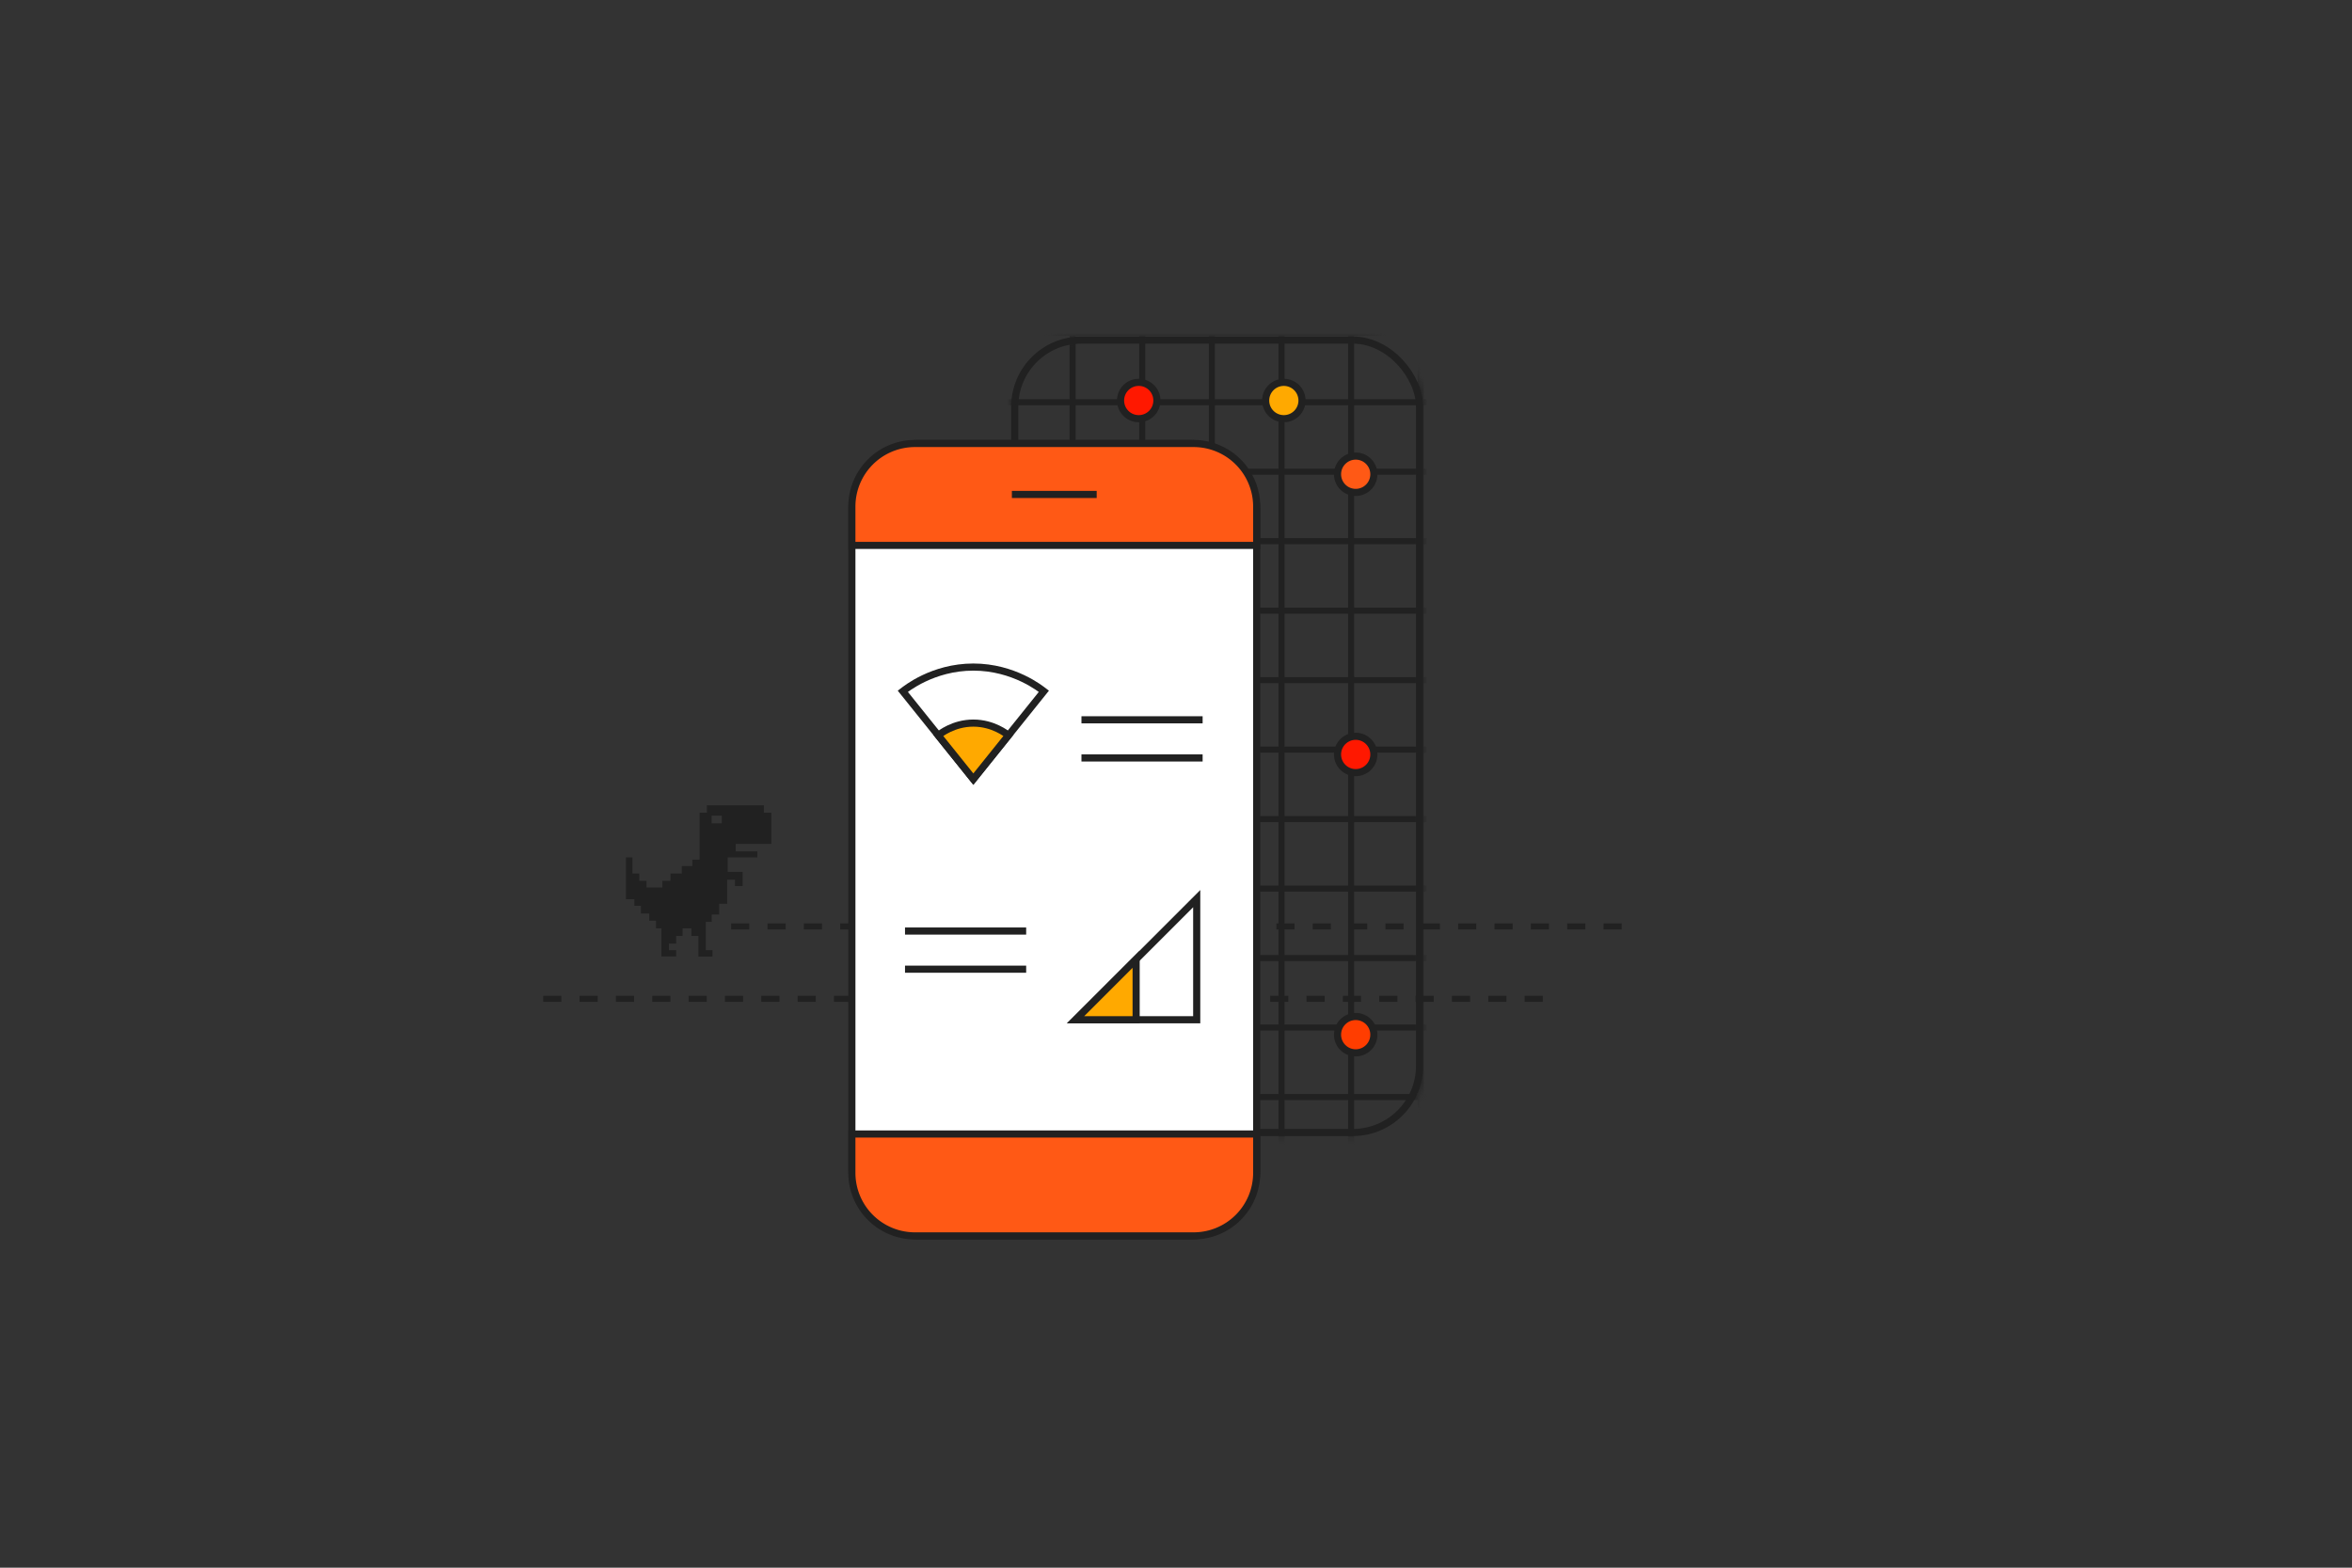 <svg width="330" height="220" xmlns="http://www.w3.org/2000/svg" xmlns:xlink="http://www.w3.org/1999/xlink"><rect width="100%" height="100%" fill="#333333" stroke="none"/><defs><rect id="a" x=".071" width="57.8" height="112.2" rx="9.35"/></defs><g fill="none" fill-rule="evenodd"><path d="M99.184 114.053v-1.048h7.994v1.048h1.045v4.38h-5v1.056h3.037v.83h-4.16v2.032h2.097v1.995h-1.077v-.89h-1.095v3.38h-1.12v1.505H99.86v1.029h-.831v3.977h.937v.884H97.99v-2.89h-.983v-1.061h-1.232v1.06h-.9v1.071h-1.018v.936h1.018v.884h-2.074v-3.951h-.759v-1.07h-.953v-1.024h-1.173v-1.071h-.915v-.923h-1.178v-5.872h.911v2.261h.962v1.037h1.017v.927h2.22v-.927h1.136v-1.037h1.59v-1.046h1.48v-.896h1.018v-6.586h1.027zm.662.404v1.086h1.423v-1.086h-1.423z" fill="#212121"/><path d="M102.584 130.009H229.73M76.213 140.168H218.63" stroke="#212121" stroke-width=".85" stroke-dasharray="2.55"/><g transform="translate(141.801 47.226)"><mask id="b" fill="#fff"><use xlink:href="#a"/></mask><rect stroke="#212121" x=".571" y=".5" width="56.8" height="111.2" rx="9.35"/><g stroke="#212121" stroke-width=".85" mask="url(#b)"><path d="M-99.297 28.72h226.453M-1.075-20.14V133.4M86.85-20.14V133.4M8.694-20.14V133.4M96.62-20.14V133.4M18.464-20.14V133.4M106.39-20.14V133.4M28.233-20.14V133.4M116.16-20.14V133.4M38.003-20.14V133.4M125.929-20.14V133.4M47.772-20.14V133.4M-10.845-20.14V133.4M77.081-20.14V133.4M-20.615-20.14V133.4M67.312-20.14V133.4M-30.384-20.14V133.4M57.542-20.14V133.4M-40.154-20.49v153.54M-49.923-20.49v153.54M-59.693-20.49v153.54M-69.462-20.49v153.54M-79.232-20.49v153.54M-89.001-20.49v153.54M-98.771-20.49v153.54M-99.297 18.969h226.453M-99.297 9.218h226.453M-99.297-.533h226.453M-99.297-10.284h226.453M-99.297-20.035h226.453M-99.297 38.47h226.453M-99.297 48.22h226.453M-99.297 57.972h226.453M-99.297 67.723h226.453M-99.297 77.473h226.453M-99.297 87.224h226.453M-99.297 96.975h226.453M-99.297 106.726h226.453M-99.297 116.477h226.453M-99.297 126.227h226.453"/></g><circle stroke="#212121" fill="#FFA900" mask="url(#b)" cx="38.328" cy="8.98" r="2.55"/><circle stroke="#212121" fill="#FF1800" mask="url(#b)" cx="17.97" cy="8.98" r="2.55"/><circle stroke="#212121" fill="#FF5915" mask="url(#b)" cx="48.412" cy="19.327" r="2.55"/><circle stroke="#212121" fill="#FF3D00" mask="url(#b)" cx="48.412" cy="97.973" r="2.55"/><circle stroke="#212121" fill="#FF1800" mask="url(#b)" cx="48.412" cy="58.65" r="2.55"/></g><rect stroke="#212121" fill="#FFF" x="119.522" y="62.238" width="56.8" height="111.2" rx="9.35"/><path d="M119.522 159.138v5.45a8.85 8.85 0 0 0 8.85 8.85h39.1a8.85 8.85 0 0 0 8.85-8.85v-5.45h-56.8zM119.522 76.538v-5.45a8.85 8.85 0 0 1 8.85-8.85h39.1a8.85 8.85 0 0 1 8.85 8.85v5.45h-56.8z" stroke="#212121" fill="#FF5915"/><path d="M141.972 69.388h11.9M151.735 101.013h17M126.978 130.657h17M151.735 106.366h17M126.978 136.01h17" stroke="#212121"/><g fill-rule="nonzero" stroke="#212121"><path d="M146.46 97.013c-.383-.29-4.19-3.4-9.894-3.4-5.712 0-9.512 3.11-9.894 3.4l9.894 12.325 9.894-12.325z"/><path d="M131.636 103.192l4.93 6.146 4.929-6.146c-.25-.192-2.13-1.717-4.93-1.717-2.799 0-4.678 1.525-4.929 1.717z" fill="#FFA900"/></g><g fill-rule="nonzero" stroke="#212121"><path d="M150.906 143.108h17v-17z"/><path fill="#FFA900" d="M159.406 134.608l-8.5 8.5h8.5z"/></g></g></svg>